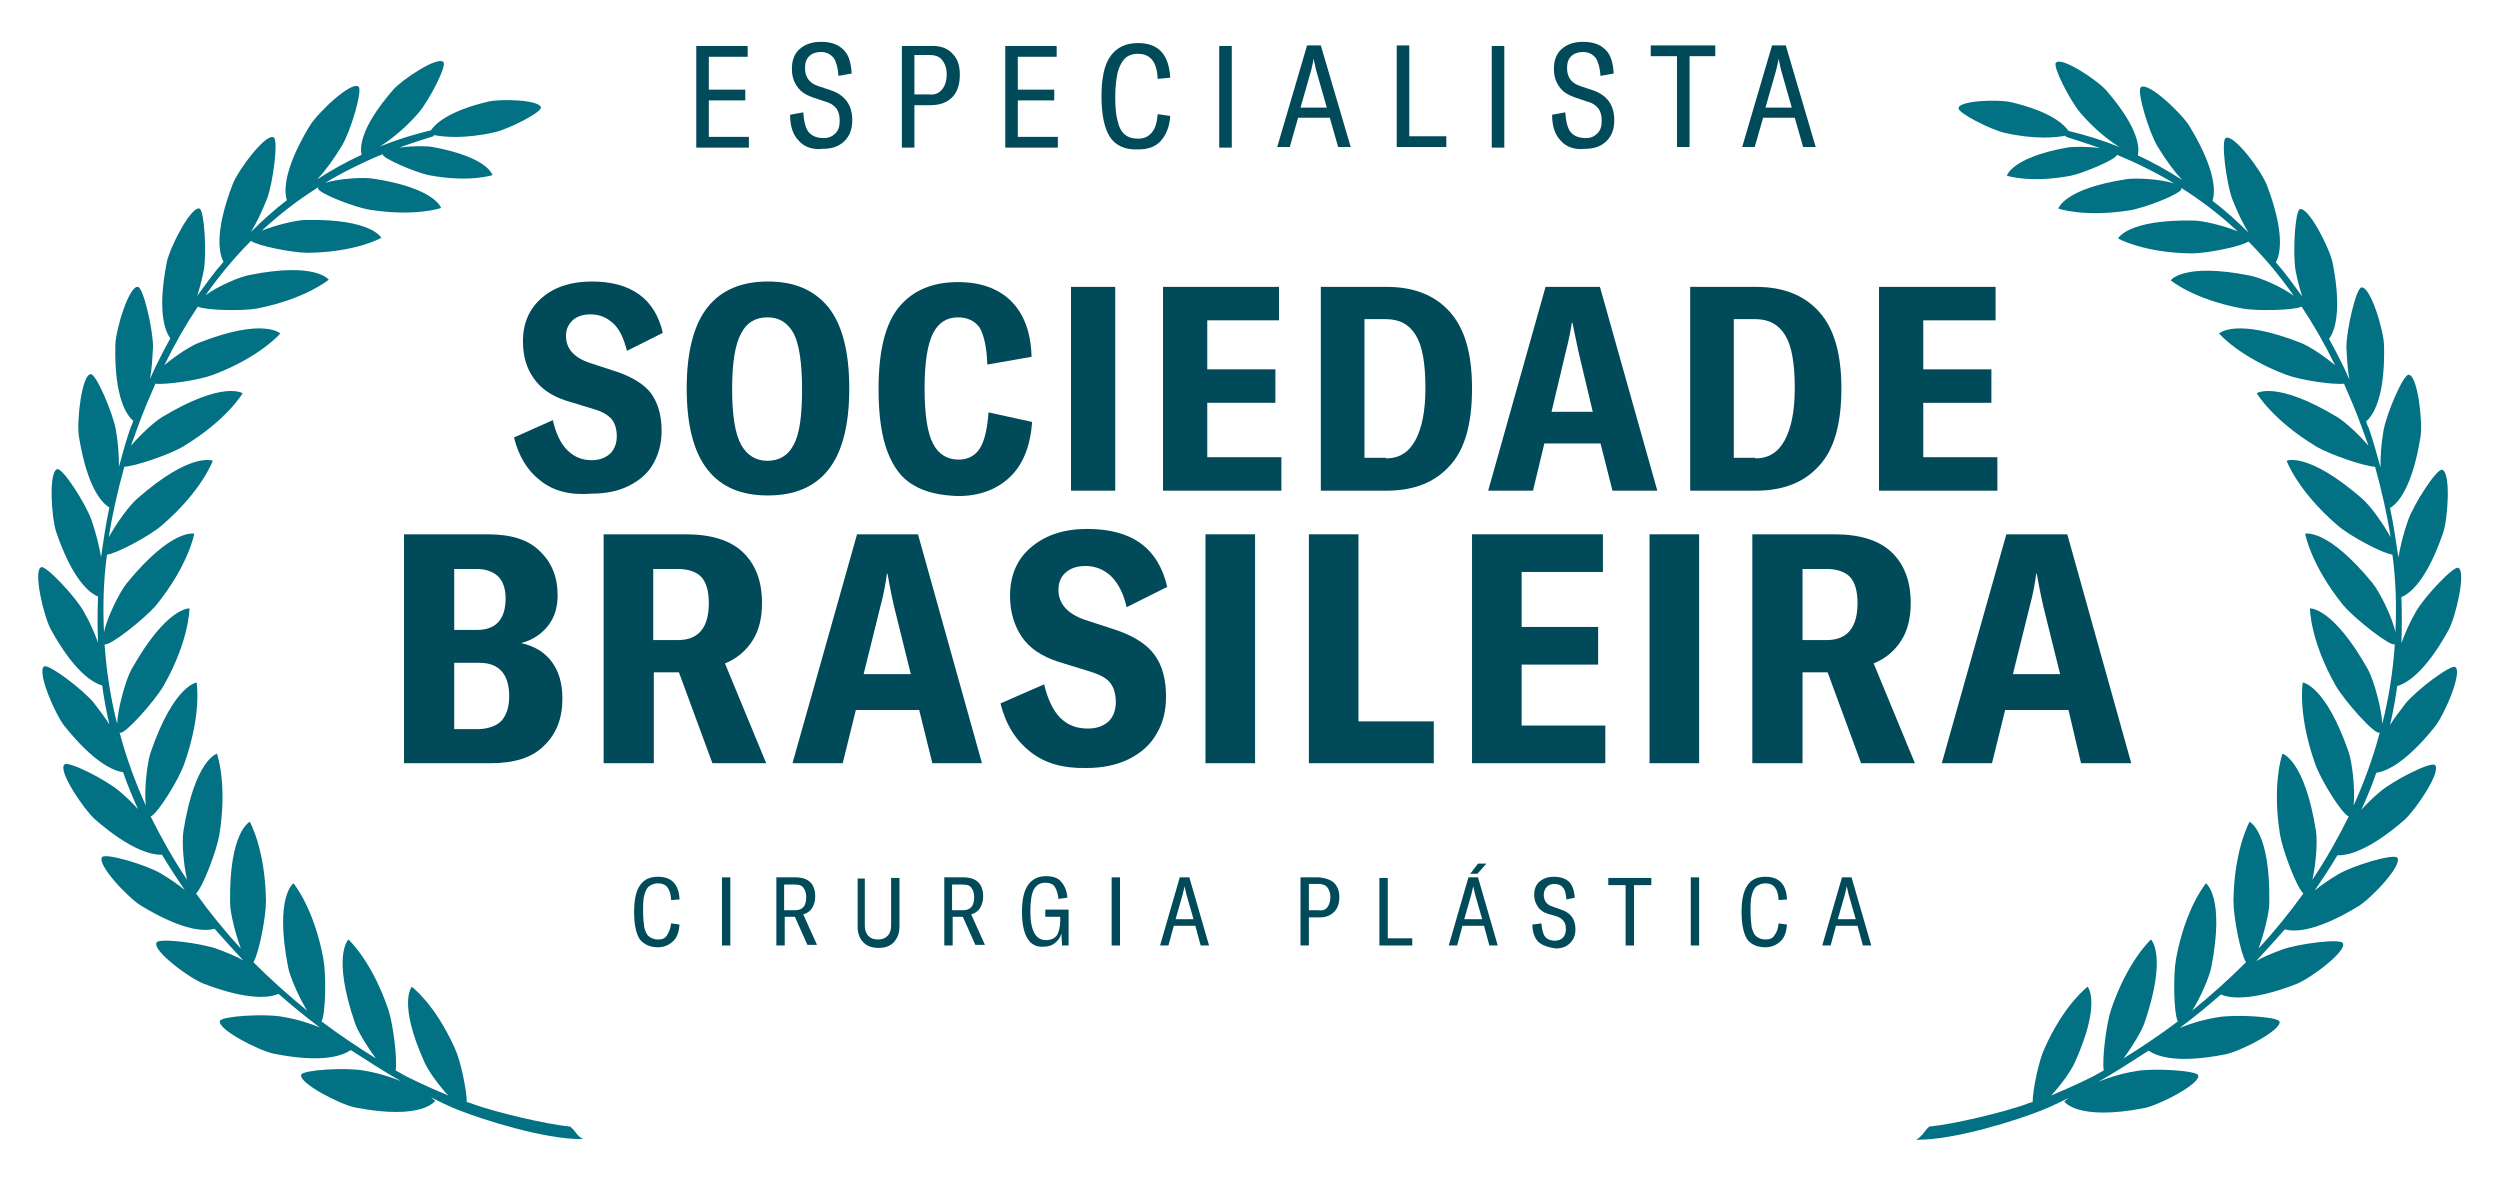 <?xml version="1.0" encoding="utf-8"?>
<!-- Generator: Adobe Illustrator 25.2.3, SVG Export Plug-In . SVG Version: 6.00 Build 0)  -->
<svg version="1.1" id="Layer_1" xmlns="http://www.w3.org/2000/svg" xmlns:xlink="http://www.w3.org/1999/xlink" x="0px" y="0px"
	 viewBox="0 0 418.3 198" style="enable-background:new 0 0 418.3 198;" xml:space="preserve">
<style type="text/css">
	.st0{fill:#004A59;}
	.st1{fill-rule:evenodd;clip-rule:evenodd;fill:#027184;}
</style>
<g>
	<g>
		<path class="st0" d="M125.3,22.9v1.8h-8.8v-17h8.6v1.8h-6.5V15h6.1v1.8h-6.1v6.1H125.3z"/>
		<path class="st0" d="M133.7,23.6c-1-1-1.5-2.4-1.5-4.4l2.2-0.4c0.1,1.5,0.4,2.7,0.9,3.3c0.6,0.7,1.4,1,2.6,1
			c0.8,0,1.4-0.3,1.9-0.8c0.5-0.5,0.7-1.2,0.7-2.1c0-0.9-0.2-1.6-0.6-2.1c-0.4-0.5-1-0.9-1.8-1.1l-2.1-0.7c-1.1-0.4-2-0.9-2.6-1.8
			c-0.6-0.8-0.9-1.8-0.9-3c0-1.4,0.4-2.5,1.3-3.3c0.9-0.8,2.1-1.2,3.6-1.2c1.6,0,2.8,0.4,3.7,1.3c0.9,0.8,1.3,2.2,1.4,4l-2.2,0.4
			c-0.1-1.4-0.4-2.4-0.8-3c-0.5-0.6-1.2-1-2.1-1c-0.8,0-1.5,0.2-2,0.7s-0.7,1.1-0.7,2c0,1.5,0.7,2.5,2.2,3l2.1,0.7
			c2.4,0.8,3.6,2.5,3.6,5c0,1.5-0.4,2.6-1.3,3.5c-0.9,0.9-2.1,1.3-3.6,1.3C136,25.1,134.6,24.6,133.7,23.6z"/>
		<path class="st0" d="M159.3,8.9c0.9,0.9,1.3,2,1.3,3.6c0,1.6-0.4,2.9-1.3,3.8c-0.9,0.9-2.1,1.3-3.7,1.3H153v7.1h-2.1v-17h4.7
			C157.2,7.6,158.4,8,159.3,8.9z M157.6,15c0.5-0.6,0.8-1.4,0.8-2.6c0-1-0.3-1.8-0.8-2.4c-0.5-0.6-1.2-0.8-2.2-0.8H153v6.6h2.5
			C156.4,15.9,157.1,15.6,157.6,15z"/>
		<path class="st0" d="M177,22.9v1.8h-8.8v-17h8.6v1.8h-6.5V15h6.1v1.8h-6.1v6.1H177z"/>
		<path class="st0" d="M185.7,22.9c-0.9-1.4-1.4-3.7-1.4-6.8c0-3.1,0.5-5.3,1.5-6.7c1-1.4,2.5-2.2,4.6-2.2c3.4,0,5.2,1.9,5.4,5.8
			l-2.1,0.2c-0.1-2.8-1.2-4.2-3.3-4.2c-0.9,0-1.7,0.3-2.2,0.8c-0.5,0.5-0.9,1.3-1.2,2.3c-0.2,1-0.4,2.4-0.4,4c0,1.7,0.1,3.1,0.4,4.1
			c0.2,1,0.6,1.8,1.2,2.3c0.6,0.5,1.3,0.7,2.2,0.7c1,0,1.7-0.3,2.3-1c0.6-0.7,0.9-1.7,1-3.1l2.1,0.3c-0.1,1.8-0.7,3.2-1.6,4.2
			c-0.9,1-2.2,1.4-3.8,1.4C188.2,25.1,186.6,24.3,185.7,22.9z"/>
		<path class="st0" d="M204,24.7v-17h2.1v17H204z"/>
		<path class="st0" d="M222.5,19.7h-5.3l-1.4,4.9h-2.1l5-17h2.3l5,17h-2.1L222.5,19.7z M222,18l-1.8-6.3c-0.1-0.6-0.3-1.2-0.4-1.9h0
			c-0.1,0.7-0.3,1.4-0.4,1.9l-1.8,6.3H222z"/>
		<path class="st0" d="M233.7,7.6h2.1v15.2h6.2v1.8h-8.3V7.6z"/>
		<path class="st0" d="M249.6,24.7v-17h2.1v17H249.6z"/>
		<path class="st0" d="M261.2,23.6c-1-1-1.5-2.4-1.5-4.4l2.2-0.4c0.1,1.5,0.4,2.7,0.9,3.3c0.6,0.7,1.4,1,2.6,1
			c0.8,0,1.4-0.3,1.9-0.8c0.5-0.5,0.7-1.2,0.7-2.1c0-0.9-0.2-1.6-0.6-2.1c-0.4-0.5-1-0.9-1.8-1.1l-2.1-0.7c-1.1-0.4-2-0.9-2.6-1.8
			c-0.6-0.8-0.9-1.8-0.9-3c0-1.4,0.4-2.5,1.3-3.3c0.9-0.8,2.1-1.2,3.6-1.2c1.6,0,2.8,0.4,3.7,1.3c0.9,0.8,1.3,2.2,1.4,4l-2.2,0.4
			c-0.1-1.4-0.4-2.4-0.8-3c-0.5-0.6-1.2-1-2.1-1c-0.8,0-1.5,0.2-2,0.7c-0.5,0.5-0.7,1.1-0.7,2c0,1.5,0.7,2.5,2.2,3l2.1,0.7
			c2.4,0.8,3.6,2.5,3.6,5c0,1.5-0.4,2.6-1.3,3.5c-0.9,0.9-2.1,1.3-3.6,1.3C263.5,25.1,262.1,24.6,261.2,23.6z"/>
		<path class="st0" d="M287.1,9.4h-4.4v15.2h-2.1V9.4h-4.4V7.6h10.8V9.4z"/>
		<path class="st0" d="M300.3,19.7H295l-1.4,4.9h-2.1l5-17h2.3l5,17h-2.1L300.3,19.7z M299.8,18l-1.8-6.3c-0.1-0.6-0.3-1.2-0.4-1.9
			h0c-0.1,0.7-0.3,1.4-0.4,1.9l-1.8,6.3H299.8z"/>
	</g>
	<g>
		<path class="st0" d="M107,157.1c-0.6-1-0.9-2.5-0.9-4.5c0-2,0.3-3.5,1-4.5s1.7-1.4,3-1.4c2.3,0,3.5,1.3,3.6,3.8l-1.4,0.1
			c-0.1-1.9-0.8-2.8-2.2-2.8c-0.6,0-1.1,0.2-1.5,0.5c-0.4,0.3-0.6,0.8-0.8,1.5c-0.2,0.7-0.2,1.6-0.2,2.7c0,1.1,0.1,2,0.2,2.7
			c0.2,0.7,0.4,1.2,0.8,1.5c0.4,0.3,0.9,0.5,1.5,0.5c0.7,0,1.2-0.2,1.5-0.7s0.6-1.1,0.7-2l1.4,0.2c-0.1,1.2-0.4,2.2-1.1,2.8
			c-0.6,0.6-1.5,1-2.5,1C108.7,158.5,107.7,158,107,157.1z"/>
		<path class="st0" d="M120.8,158.2v-11.4h1.4v11.4H120.8z"/>
		<path class="st0" d="M133,153.4h-1.7v4.8h-1.4v-11.4h3.2c2.2,0,3.3,1.1,3.3,3.2c0,0.8-0.2,1.4-0.5,1.9s-0.8,0.9-1.5,1.1l2.3,5.1
			h-1.6L133,153.4z M131.3,152.3h1.7c1.3,0,1.9-0.7,1.9-2.2c0-0.7-0.2-1.2-0.5-1.6c-0.3-0.4-0.8-0.5-1.5-0.5h-1.7V152.3z"/>
		<path class="st0" d="M144.7,146.9v8c0,0.7,0.2,1.3,0.6,1.7c0.4,0.4,0.9,0.6,1.6,0.6s1.2-0.2,1.6-0.6c0.4-0.4,0.6-1,0.6-1.7v-8h1.4
			v8.1c0,1.1-0.3,1.9-0.9,2.6s-1.5,1-2.6,1s-2-0.3-2.6-1c-0.6-0.6-0.9-1.5-0.9-2.5v-8.1H144.7z"/>
		<path class="st0" d="M161.1,153.4h-1.7v4.8H158v-11.4h3.2c2.2,0,3.3,1.1,3.3,3.2c0,0.8-0.2,1.4-0.5,1.9s-0.8,0.9-1.5,1.1l2.3,5.1
			h-1.6L161.1,153.4z M159.4,152.3h1.7c1.3,0,1.9-0.7,1.9-2.2c0-0.7-0.2-1.2-0.5-1.6c-0.3-0.4-0.8-0.5-1.5-0.5h-1.7V152.3z"/>
		<path class="st0" d="M171.9,157c-0.6-1-0.9-2.5-0.9-4.4c0-2,0.3-3.5,1-4.5s1.7-1.5,3-1.5c1.2,0,2.1,0.3,2.6,1
			c0.6,0.7,0.9,1.5,1,2.6l-1.5,0.2c-0.1-0.9-0.3-1.5-0.6-2c-0.3-0.5-0.9-0.7-1.6-0.7c-0.9,0-1.5,0.4-1.9,1.1s-0.6,2-0.6,3.7
			c0,3.2,0.9,4.8,2.6,4.8c0.9,0,1.5-0.3,1.9-0.9c0.3-0.6,0.5-1.4,0.5-2.4v-0.6h-2.5v-1.2h3.9v6h-1.1l-0.1-2
			c-0.2,0.7-0.6,1.2-1.1,1.6s-1.1,0.6-1.9,0.6C173.4,158.5,172.5,158,171.9,157z"/>
		<path class="st0" d="M186,158.2v-11.4h1.4v11.4H186z"/>
		<path class="st0" d="M200,154.9h-3.6l-0.9,3.3h-1.4l3.3-11.4h1.6l3.3,11.4h-1.4L200,154.9z M199.7,153.8l-1.2-4.2
			c-0.1-0.4-0.2-0.8-0.3-1.3h0c-0.1,0.5-0.2,0.9-0.3,1.3l-1.2,4.2H199.7z"/>
		<path class="st0" d="M223.2,147.7c0.6,0.6,0.9,1.4,0.9,2.4c0,1.1-0.3,1.9-0.9,2.5c-0.6,0.6-1.4,0.9-2.4,0.9H219v4.7h-1.4v-11.4
			h3.1C221.8,146.9,222.6,147.2,223.2,147.7z M222.1,151.8c0.3-0.4,0.5-1,0.5-1.7c0-0.7-0.2-1.2-0.5-1.6c-0.3-0.4-0.8-0.6-1.5-0.6
			H219v4.4h1.6C221.3,152.4,221.8,152.2,222.1,151.8z"/>
		<path class="st0" d="M230.8,146.9h1.4V157h4.1v1.2h-5.5V146.9z"/>
		<path class="st0" d="M248.3,154.9h-3.6l-0.9,3.3h-1.4l3.3-11.4h1.6l3.3,11.4h-1.4L248.3,154.9z M248,153.8l-1.2-4.2
			c-0.1-0.4-0.2-0.8-0.3-1.3h0c-0.1,0.5-0.2,0.9-0.3,1.3l-1.2,4.2H248z M247.2,146.2H246l1.3-1.7h1.4L247.2,146.2z"/>
		<path class="st0" d="M257.4,157.6c-0.6-0.6-1-1.6-1-2.9l1.5-0.2c0.1,1,0.3,1.8,0.6,2.2s0.9,0.7,1.7,0.7c0.5,0,1-0.2,1.3-0.5
			c0.3-0.3,0.5-0.8,0.5-1.4c0-0.6-0.1-1.1-0.4-1.4c-0.2-0.3-0.6-0.6-1.2-0.8l-1.4-0.4c-0.7-0.2-1.3-0.6-1.7-1.2
			c-0.4-0.6-0.6-1.2-0.6-2c0-0.9,0.3-1.7,0.9-2.2c0.6-0.5,1.4-0.8,2.4-0.8c1.1,0,1.9,0.3,2.5,0.8c0.6,0.6,0.9,1.5,1,2.7l-1.4,0.3
			c-0.1-0.9-0.2-1.6-0.6-2c-0.3-0.4-0.8-0.6-1.4-0.6c-0.6,0-1,0.2-1.3,0.5c-0.3,0.3-0.5,0.8-0.5,1.3c0,1,0.5,1.7,1.5,2l1.4,0.5
			c1.6,0.5,2.4,1.6,2.4,3.3c0,1-0.3,1.7-0.9,2.3s-1.4,0.9-2.4,0.9C259,158.5,258.1,158.2,257.4,157.6z"/>
		<path class="st0" d="M276.3,148.1h-2.9v10.1H272v-10.1h-2.9v-1.2h7.2V148.1z"/>
		<path class="st0" d="M282.9,158.2v-11.4h1.4v11.4H282.9z"/>
		<path class="st0" d="M292.3,157.1c-0.6-1-0.9-2.5-0.9-4.5c0-2,0.3-3.5,1-4.5s1.7-1.4,3-1.4c2.3,0,3.5,1.3,3.6,3.8l-1.4,0.1
			c-0.1-1.9-0.8-2.8-2.2-2.8c-0.6,0-1.1,0.2-1.5,0.5c-0.4,0.3-0.6,0.8-0.8,1.5c-0.2,0.7-0.2,1.6-0.2,2.7c0,1.1,0.1,2,0.2,2.7
			c0.2,0.7,0.4,1.2,0.8,1.5c0.4,0.3,0.9,0.5,1.5,0.5c0.7,0,1.2-0.2,1.5-0.7c0.4-0.5,0.6-1.1,0.7-2l1.4,0.2c-0.1,1.2-0.4,2.2-1.1,2.8
			c-0.6,0.6-1.5,1-2.5,1C294,158.5,292.9,158,292.3,157.1z"/>
		<path class="st0" d="M310.8,154.9h-3.6l-0.9,3.3h-1.4l3.3-11.4h1.6l3.3,11.4h-1.4L310.8,154.9z M310.5,153.8l-1.2-4.2
			c-0.1-0.4-0.2-0.8-0.3-1.3h0c-0.1,0.5-0.2,0.9-0.3,1.3l-1.2,4.2H310.5z"/>
	</g>
	<g>
		<path class="st0" d="M90.4,80.4c-2.1-1.6-3.6-4-4.4-7.2l6.5-2.9c0.5,2.2,1.3,3.9,2.4,5C96,76.4,97.3,77,99,77
			c1.3,0,2.3-0.4,3.1-1.1c0.7-0.7,1.1-1.7,1.1-2.9c0-1.2-0.3-2.1-0.8-2.8c-0.6-0.7-1.5-1.3-2.9-1.7L94.6,67c-2.4-0.8-4.1-2-5.3-3.7
			c-1.2-1.7-1.8-3.7-1.8-6.2c0-3.1,1.1-5.5,3.2-7.3c2.1-1.8,4.9-2.7,8.3-2.7c6.6,0,10.6,2.9,11.9,8.6l-6,3c-0.5-2-1.2-3.6-2.3-4.6
			c-1.1-1-2.3-1.5-3.8-1.5c-1.2,0-2.2,0.3-3,1c-0.7,0.7-1.1,1.5-1.1,2.6c0,2.1,1.3,3.6,3.9,4.5l4.9,1.6c2.5,0.9,4.4,2.1,5.5,3.6
			c1.1,1.6,1.7,3.6,1.7,6.2c0,2.1-0.5,3.9-1.4,5.5c-0.9,1.6-2.3,2.8-4.1,3.7c-1.8,0.9-3.9,1.3-6.3,1.3
			C95.3,82.9,92.5,82.1,90.4,80.4z"/>
		<path class="st0" d="M118.4,78.6c-2.3-2.9-3.5-7.4-3.5-13.6c0-6.2,1.2-10.7,3.5-13.6c2.3-2.9,5.7-4.3,10.1-4.3
			c4.4,0,7.7,1.4,10.1,4.3c2.3,2.9,3.5,7.4,3.5,13.6s-1.2,10.7-3.5,13.6c-2.3,2.9-5.7,4.3-10.1,4.3C124,82.9,120.7,81.5,118.4,78.6z
			 M132.8,74.4c1-1.8,1.4-4.9,1.4-9.3c0-4.4-0.5-7.6-1.4-9.3c-1-1.8-2.4-2.7-4.4-2.7c-2,0-3.5,0.9-4.4,2.7c-1,1.8-1.5,4.9-1.5,9.3
			c0,4.4,0.5,7.5,1.5,9.3c1,1.8,2.5,2.7,4.4,2.7C130.4,77.1,131.9,76.2,132.8,74.4z"/>
		<path class="st0" d="M152.9,81.2c-2-1.1-3.4-3-4.4-5.6c-1-2.6-1.5-6.1-1.5-10.5c0-6.3,1.1-10.9,3.4-13.7c2.3-2.8,5.6-4.2,9.9-4.2
			c3.8,0,6.8,1.1,8.9,3.2c2.1,2.1,3.3,5.2,3.4,9.3l-7.4,1.3c-0.1-3-0.6-5-1.3-6.2c-0.8-1.1-2-1.7-3.6-1.7c-1.9,0-3.3,0.9-4.2,2.7
			s-1.4,4.8-1.4,9.2c0,4.4,0.5,7.5,1.4,9.2c0.9,1.8,2.4,2.7,4.3,2.7c1.5,0,2.7-0.6,3.5-1.8s1.3-3.3,1.5-6.1l7.3,1.6
			c-0.3,4-1.5,7.1-3.7,9.2s-5.1,3.2-8.7,3.2C157.4,82.9,154.9,82.4,152.9,81.2z"/>
		<path class="st0" d="M179.2,82.1V48h7.4v34.1H179.2z"/>
		<path class="st0" d="M214.4,76.5v5.6h-19.8V48H214v5.6H202v8.2h11.4v5.6H202v9.1H214.4z"/>
		<path class="st0" d="M220.9,48H232c4.6,0,8.1,1.4,10.6,4.2c2.5,2.8,3.7,7,3.7,12.8c0,5.9-1.2,10.2-3.7,12.9
			c-2.5,2.8-6,4.2-10.6,4.2h-11V48z M231.9,76.7c2.2,0,3.8-1,4.9-3c1.1-2,1.7-4.9,1.7-8.7c0-4.2-0.5-7.1-1.6-8.9
			c-1.1-1.8-2.7-2.7-5-2.7h-3.6v23.2H231.9z"/>
		<path class="st0" d="M267.8,74.2h-9.4l-1.9,7.9h-7.5l9.6-34.1h9.1l9.6,34.1h-7.5L267.8,74.2z M266.5,68.9l-2.4-10.1
			c-0.5-2.3-0.8-3.9-1-4.8H263c-0.2,1.3-0.5,2.9-1,4.8l-2.4,10.1H266.5z"/>
		<path class="st0" d="M282.7,48h11.1c4.6,0,8.1,1.4,10.6,4.2c2.5,2.8,3.7,7,3.7,12.8c0,5.9-1.2,10.2-3.7,12.9
			c-2.5,2.8-6,4.2-10.6,4.2h-11V48z M293.7,76.7c2.2,0,3.8-1,4.9-3c1.1-2,1.7-4.9,1.7-8.7c0-4.2-0.5-7.1-1.6-8.9
			c-1.1-1.8-2.7-2.7-5-2.7h-3.6v23.2H293.7z"/>
		<path class="st0" d="M334.2,76.5v5.6h-19.8V48h19.5v5.6h-12.1v8.2h11.4v5.6h-11.4v9.1H334.2z"/>
		<path class="st0" d="M92.3,110.7c1.2,1.6,1.8,3.6,1.8,6.2c0,3.3-1,5.9-3.1,7.9c-2,2-5,2.9-8.9,2.9H67.6V89.4h14
			c3.9,0,6.8,0.9,8.7,2.8c2,1.9,3,4.3,3,7.4c0,2-0.5,3.7-1.6,5.1c-1.1,1.4-2.6,2.4-4.5,2.9C89.4,108.1,91.1,109.1,92.3,110.7z
			 M76,95.1v10.3h3.8c3.2,0,4.8-1.8,4.8-5.3c0-1.5-0.4-2.8-1.2-3.6s-2-1.3-3.7-1.3H76z M84,120.5c0.8-1,1.2-2.3,1.2-4
			c0-3.7-1.7-5.6-5-5.6H76v11.1h4.2C81.9,121.9,83.2,121.4,84,120.5z"/>
		<path class="st0" d="M113.6,112.5h-4.2v15.2H101V89.4h13.7c4.3,0,7.5,1,9.6,3c2.1,2,3.2,4.8,3.2,8.5c0,2.5-0.5,4.6-1.6,6.3
			s-2.6,3-4.6,3.8l6.9,16.7h-9L113.6,112.5z M113.4,107.1c3.5,0,5.2-2.1,5.2-6.2c0-1.9-0.4-3.4-1.2-4.3c-0.8-0.9-2.2-1.4-4-1.4h-4.1
			v11.9H113.4z"/>
		<path class="st0" d="M153.8,118.8h-10.6l-2.2,8.9h-8.4l10.8-38.3h10.2l10.7,38.3H156L153.8,118.8z M152.4,112.8l-2.8-11.3
			c-0.6-2.6-0.9-4.4-1.1-5.5h-0.1c-0.2,1.5-0.5,3.3-1.1,5.5l-2.8,11.3H152.4z"/>
		<path class="st0" d="M172.4,125.8c-2.4-1.9-4.1-4.5-5-8.1l7.3-3.2c0.6,2.5,1.5,4.4,2.7,5.6c1.2,1.2,2.7,1.8,4.6,1.8
			c1.5,0,2.6-0.4,3.5-1.2c0.8-0.8,1.2-1.9,1.2-3.2s-0.3-2.4-0.9-3.2c-0.6-0.8-1.7-1.4-3.3-1.9l-5.5-1.7c-2.7-0.9-4.7-2.2-6-4.1
			s-2-4.2-2-6.9c0-3.5,1.2-6.2,3.6-8.2s5.5-3,9.3-3c7.5,0,11.9,3.2,13.4,9.7l-6.8,3.4c-0.5-2.3-1.4-4-2.6-5.2
			c-1.2-1.1-2.6-1.7-4.3-1.7c-1.4,0-2.5,0.4-3.3,1.1c-0.8,0.7-1.2,1.7-1.2,2.9c0,2.3,1.5,4,4.4,5l5.5,1.8c2.8,1,4.9,2.3,6.2,4.1
			c1.3,1.8,1.9,4.1,1.9,7c0,2.3-0.5,4.4-1.6,6.2c-1,1.8-2.6,3.2-4.6,4.2c-2,1-4.4,1.5-7.1,1.5C177.9,128.6,174.8,127.7,172.4,125.8z
			"/>
		<path class="st0" d="M201.7,127.7V89.4h8.3v38.3H201.7z"/>
		<path class="st0" d="M219,89.4h8.3v31.3h12.6v7H219V89.4z"/>
		<path class="st0" d="M268.6,121.4v6.3h-22.3V89.4h21.9v6.3h-13.6v9.2h12.8v6.3h-12.8v10.2H268.6z"/>
		<path class="st0" d="M276,127.7V89.4h8.3v38.3H276z"/>
		<path class="st0" d="M305.8,112.5h-4.2v15.2h-8.4V89.4h13.7c4.3,0,7.5,1,9.6,3c2.1,2,3.2,4.8,3.2,8.5c0,2.5-0.5,4.6-1.6,6.3
			c-1.1,1.7-2.6,3-4.6,3.8l6.9,16.7h-9L305.8,112.5z M305.6,107.1c3.5,0,5.2-2.1,5.2-6.2c0-1.9-0.4-3.4-1.2-4.3
			c-0.8-0.9-2.2-1.4-4-1.4h-4v11.9H305.6z"/>
		<path class="st0" d="M346.1,118.8h-10.6l-2.2,8.9h-8.4l10.8-38.3h10.2l10.7,38.3h-8.4L346.1,118.8z M344.7,112.8l-2.8-11.3
			c-0.6-2.6-0.9-4.4-1.1-5.5h-0.1c-0.2,1.5-0.5,3.3-1.1,5.5l-2.8,11.3H344.7z"/>
	</g>
	<path class="st1" d="M95.4,188.5c-4.2-0.4-12.3-2.4-15.8-3.6c-0.5-0.2-1-0.4-1.5-0.5c0-1.9-1-6.9-2-9c-3.3-7.4-7.2-10.3-7.2-10.3
		s-2.4,2.7,2.2,12.8c0.6,1.3,2.3,3.7,3.9,5.4c-4.1-1.7-7-3.2-7.2-3.3c-0.5-0.3-1.1-0.6-1.6-0.9c0.3-1.9-0.4-7.6-1.2-10.1
		c-2.8-8.3-6.7-11.8-6.7-11.8s-2.8,2.6,1.1,14c0.5,1.4,2,3.9,3.5,5.9c-3.2-2-6.2-4-9.1-6.2c0.7-1.3,0.8-7.8,0.3-10.5
		c-1.6-8.6-5-12.6-5-12.6s-3.2,2.2-0.9,14c0.3,1.6,1.8,5.1,3.2,7.3c-3.2-2.6-6.2-5.3-9-8.1c0.9-1.4,2.1-7.5,2.1-10.2
		c-0.1-8.7-2.7-13.3-2.7-13.3s-3.5,1.6-3.3,13.6c0,1.6,0.9,5.2,1.8,7.6c-2.7-2.9-5.2-6-7.5-9.2c1.1-1,3.4-7,3.9-9.8
		c1.4-8.6-0.4-13.6-0.4-13.6s-3.7,1-5.6,12.9c-0.3,1.7,0,5.7,0.6,8.2c-2.3-3.4-4.3-7-6.1-10.6c1-0.2,4.8-6.2,5.7-9
		c2.9-8.3,2-13.4,2-13.4s-3.8,0.4-7.7,11.7c-0.6,1.8-1.1,6.4-0.8,8.9c-1.8-4-3.3-8.1-4.4-12.3c0,0,0.1,0.1,0.1,0.1
		c0.8,0.3,5.8-5.3,7.3-7.9c4.3-7.6,4.3-12.9,4.3-12.9s-3.8-0.3-9.7,10.2c-1,1.8-2.3,6.6-2.4,9.1c-1.1-4.3-1.8-8.8-2.1-13.3
		c0,0,0,0,0,0c0.8,0.4,6.6-4.2,8.6-6.5c5.5-6.8,6.4-12,6.4-12s-3.7-1-11.3,8.3c-1.2,1.5-3.3,5.7-3.8,8.2c-0.2-4.3-0.1-8.6,0.5-13
		c1.4-0.1,7.2-3.1,9.3-5c6.6-5.7,8.4-10.7,8.4-10.7S32,75.5,23,83.4c-1.3,1.1-3.5,4.1-4.8,6.5c0.6-3.9,1.5-7.8,2.6-11.8
		c1.9-0.1,7.4-2,9.7-3.3c7.5-4.5,10.1-9,10.1-9s-3.2-2.2-13.5,4c-1.3,0.8-3.6,2.9-5.2,4.8c0.4-1.1,0.8-2.2,1.2-3.3
		c0.9-2.5,1.9-4.8,2.9-7.1c1.9,0.2,7.3-0.6,9.7-1.5c7.9-3,11.2-6.9,11.2-6.9s-2.7-2.7-13.5,1.5c-1.4,0.5-4,2.2-5.9,3.8
		c1.7-3.5,3.6-6.8,5.6-9.8c1.1,0.6,7.4,0.8,10,0.3C51.2,50,55,46.8,55,46.8s-2.1-3-13.2-0.8c-1.7,0.3-5.4,1.9-7.4,3.4
		c2.3-3.3,4.9-6.4,7.6-9.1c1,0.8,6.9,2,9.5,2c8.1-0.1,12.3-2.5,12.3-2.5s-1.5-3.2-12.6-3c-1.6,0-5.2,0.9-7.4,1.8
		c2.9-2.7,6-5.1,9.5-7.3c0,0.1-0.1,0.1-0.1,0.2c0,0.8,6.1,3.2,8.7,3.6c7.6,1.2,11.9-0.3,11.9-0.3s-0.9-3.3-11.3-4.9
		c-1.7-0.3-6,0-8.1,0.7c3-1.8,6.2-3.4,9.6-4.8c0,0,0,0,0,0c0,0.7,5.4,3,7.7,3.5c6.8,1.3,10.7,0,10.7,0s-0.7-3-10-4.7
		c-1.1-0.2-3.6-0.2-5.6,0.1c1.9-0.7,3.8-1.3,5.7-1.9l0.1-0.2c1.5,0.3,5.1,0.7,10.3-0.5c2.4-0.6,7.7-3.3,7.6-4.1
		c-0.1-1.3-6.7-1.5-8.8-1c-6.8,1.6-8.9,3.8-9.6,4.8c-2.9,0.7-5.8,1.6-8.5,2.7c1.7-1.1,4.1-2.9,6.5-5.7c1.7-2,4.7-7.8,4.1-8.4
		c-0.9-1.1-6.9,2.9-8.4,4.6c-5.9,6.8-5.5,10-5.3,10.9c-2.6,1.2-5.1,2.6-7.4,4.1c1.3-1.4,2.7-3.3,4.1-5.6c1.5-2.5,3.5-9.3,2.8-9.9
		c-1.2-1-6.9,4.4-8.2,6.6c-4.6,7.6-4.2,11.2-3.8,12.4c-2.1,1.6-4.1,3.4-6,5.3c0.9-1.5,1.8-3.3,2.7-5.6c1-2.7,1.9-9.8,1.1-10.2
		c-1.3-0.8-6,5.5-6.9,7.9c-3.2,8.4-2.1,11.8-1.5,12.9c-1.6,1.8-3,3.8-4.4,5.7c0.4-1.3,0.8-2.7,1.1-4.3c0.5-2.9,0.1-9.9-0.7-10.3
		c-1.4-0.5-5,6.5-5.5,9c-1.6,8.2-0.3,11.5,0.6,12.7c-1.2,2.2-2.4,4.5-3.4,6.8c0.3-1.6,0.4-3.4,0.5-5.4c0-2.9-1.6-9.8-2.5-10
		c-1.5-0.3-3.8,7.3-3.8,9.8c-0.2,8.9,2,11.8,3,12.6c-0.1,0.3-0.2,0.7-0.4,1c-0.8,2.3-1.4,4.5-2,6.7c0-1.7-0.1-3.8-0.5-6.1
		c-0.5-2.9-3.3-9.4-4.2-9.4c-1.5,0-2.4,7.8-2,10.4c1.4,8.7,3.9,11.2,5.1,11.9c-0.6,2.8-1,5.6-1.4,8.3c-0.3-1.8-0.8-3.9-1.6-6.2
		c-1-2.8-4.8-8.7-5.7-8.5c-1.5,0.3-1,8.1-0.2,10.5c2.8,8.2,5.7,10.3,7,10.8c-0.1,2.6-0.1,5.2,0,7.7c-0.6-1.6-1.3-3.3-2.4-5.2
		c-1.4-2.5-6.3-7.7-7.1-7.4c-1.4,0.5,0.4,8.2,1.6,10.4c4,7.3,7.2,9,8.6,9.4c0.3,2.2,0.7,4.4,1.2,6.5c-0.7-1.1-1.6-2.3-2.6-3.6
		c-1.9-2.3-7.5-6.5-8.3-6.1c-1.3,0.8,1.8,8,3.4,10c4.9,6.1,8.2,7.5,9.8,7.7c0.7,2.1,1.6,4.2,2.5,6.2c-0.9-1-1.9-2-3.1-3
		c-2.2-1.9-8.5-5.1-9.2-4.5c-1.2,1,3.2,7.5,5.1,9.2c6.1,5.3,9.7,6,11.2,5.9c1.2,2,2.5,4,3.8,5.9c-1.1-0.9-2.4-1.8-3.9-2.7
		c-2.5-1.5-9.3-3.5-9.9-2.8c-1,1.2,4.4,6.9,6.6,8.2c7.3,4.4,10.8,4.2,12.2,3.8c1.6,1.8,3.2,3.6,4.8,5.3c-1.2-0.7-2.7-1.3-4.3-1.9
		c-2.7-1-9.8-1.9-10.2-1.1c-0.8,1.3,5.5,6,7.9,6.9c7.6,2.9,11.1,2.3,12.5,1.7c2.3,2,4.6,3.9,6.9,5.6c-1.7-0.7-3.9-1.4-6.4-1.8
		c-2.9-0.5-9.9-0.1-10.3,0.7c-0.5,1.4,6.5,5,9,5.5c8.5,1.7,11.7,0.2,12.9-0.6c3.1,2,5.9,3.8,8.4,5.2c-1.7-0.7-3.9-1.4-6.4-1.8
		c-2.9-0.5-9.9-0.1-10.3,0.7c-0.5,1.4,6.5,5,9,5.5c11.3,2.2,13.4-1.1,13.4-1.1s-0.2-0.2-0.7-0.6c2.7,1.4,4.5,2.1,4.8,2.2
		c3.5,1.4,14.2,4.9,20.7,4.8C96.5,190.1,96.4,189.3,95.4,188.5z"/>
	<path class="st1" d="M322.8,188.5c4.2-0.4,12.3-2.4,15.8-3.6c0.5-0.2,1-0.4,1.5-0.5c0-1.9,1-6.9,2-9c3.3-7.4,7.2-10.3,7.2-10.3
		s2.4,2.7-2.2,12.8c-0.6,1.3-2.3,3.7-3.9,5.4c4.1-1.7,7-3.2,7.2-3.3c0.5-0.3,1.1-0.6,1.6-0.9c-0.3-1.9,0.4-7.6,1.2-10.1
		c2.8-8.3,6.7-11.8,6.7-11.8s2.8,2.6-1.1,14c-0.5,1.4-2,3.9-3.5,5.9c3.2-2,6.2-4,9.1-6.2c-0.7-1.3-0.8-7.8-0.3-10.5
		c1.6-8.6,5-12.6,5-12.6s3.2,2.2,0.9,14c-0.3,1.6-1.8,5.1-3.2,7.3c3.2-2.6,6.2-5.3,9-8.1c-0.9-1.4-2.1-7.5-2.1-10.2
		c0.1-8.7,2.7-13.3,2.7-13.3s3.5,1.6,3.3,13.6c0,1.6-0.9,5.2-1.8,7.6c2.7-2.9,5.2-6,7.5-9.2c-1.1-1-3.4-7-3.9-9.8
		c-1.4-8.6,0.4-13.6,0.4-13.6s3.7,1,5.6,12.9c0.3,1.7,0,5.7-0.6,8.2c2.3-3.4,4.3-7,6.1-10.6c-1-0.2-4.8-6.2-5.7-9
		c-2.9-8.3-2-13.4-2-13.4s3.8,0.4,7.7,11.7c0.6,1.8,1.1,6.4,0.8,8.9c1.8-4,3.3-8.1,4.4-12.3c0,0-0.1,0.1-0.1,0.1
		c-0.8,0.3-5.8-5.3-7.3-7.9c-4.3-7.6-4.3-12.9-4.3-12.9s3.8-0.3,9.7,10.2c1,1.8,2.3,6.6,2.4,9.1c1.1-4.3,1.8-8.8,2.1-13.3
		c0,0,0,0,0,0c-0.8,0.4-6.6-4.2-8.6-6.5c-5.5-6.8-6.4-12-6.4-12s3.7-1,11.3,8.3c1.2,1.5,3.3,5.7,3.8,8.2c0.2-4.3,0.1-8.6-0.5-13
		c-1.4-0.1-7.2-3.1-9.3-5c-6.6-5.7-8.4-10.7-8.4-10.7s3.5-1.6,12.6,6.3c1.3,1.1,3.5,4.1,4.8,6.5c-0.6-3.9-1.5-7.8-2.6-11.8
		c-1.9-0.1-7.4-2-9.7-3.3c-7.5-4.5-10.1-9-10.1-9s3.2-2.2,13.5,4c1.3,0.8,3.6,2.9,5.2,4.8c-0.4-1.1-0.8-2.2-1.2-3.3
		c-0.9-2.5-1.9-4.8-2.9-7.1c-1.9,0.2-7.3-0.6-9.7-1.5c-7.9-3-11.2-6.9-11.2-6.9s2.7-2.7,13.5,1.5c1.4,0.5,4,2.2,5.9,3.8
		c-1.7-3.5-3.6-6.8-5.6-9.8c-1.1,0.6-7.4,0.8-10,0.3c-8.1-1.5-11.9-4.7-11.9-4.7s2.1-3,13.2-0.8c1.7,0.3,5.4,1.9,7.4,3.4
		c-2.3-3.3-4.9-6.4-7.6-9.1c-1,0.8-6.9,2-9.5,2c-8.1-0.1-12.3-2.5-12.3-2.5s1.5-3.2,12.6-3c1.6,0,5.2,0.9,7.4,1.8
		c-2.9-2.7-6-5.1-9.5-7.3c0,0.1,0.1,0.1,0.1,0.2c0,0.8-6.1,3.2-8.7,3.6c-7.6,1.2-11.9-0.3-11.9-0.3s0.9-3.3,11.3-4.9
		c1.7-0.3,6,0,8.1,0.7c-3-1.8-6.2-3.4-9.6-4.8c0,0,0,0,0,0c0,0.7-5.4,3-7.7,3.5c-6.8,1.3-10.7,0-10.7,0s0.7-3,10-4.7
		c1.1-0.2,3.6-0.2,5.6,0.1c-1.9-0.7-3.8-1.3-5.7-1.9l-0.1-0.2c-1.5,0.3-5.1,0.7-10.3-0.5c-2.4-0.6-7.7-3.3-7.6-4.1
		c0.1-1.3,6.7-1.5,8.8-1c6.8,1.6,8.9,3.8,9.6,4.8c2.9,0.7,5.8,1.6,8.5,2.7c-1.7-1.1-4.1-2.9-6.5-5.7c-1.7-2-4.7-7.8-4.1-8.4
		c0.9-1.1,6.9,2.9,8.4,4.6c5.9,6.8,5.5,10,5.3,10.9c2.6,1.2,5.1,2.6,7.4,4.1c-1.3-1.4-2.7-3.3-4.1-5.6c-1.5-2.5-3.5-9.3-2.8-9.9
		c1.2-1,6.9,4.4,8.2,6.6c4.6,7.6,4.2,11.2,3.8,12.4c2.1,1.6,4.1,3.4,6,5.3c-0.9-1.5-1.8-3.3-2.7-5.6c-1-2.7-1.9-9.8-1.1-10.2
		c1.3-0.8,6,5.5,6.9,7.9c3.2,8.4,2.1,11.8,1.5,12.9c1.6,1.8,3,3.8,4.4,5.7c-0.4-1.3-0.8-2.7-1.1-4.3c-0.5-2.9-0.1-9.9,0.7-10.3
		c1.4-0.5,5,6.5,5.5,9c1.6,8.2,0.3,11.5-0.6,12.7c1.2,2.2,2.4,4.5,3.4,6.8c-0.3-1.6-0.4-3.4-0.5-5.4c0-2.9,1.6-9.8,2.5-10
		c1.5-0.3,3.8,7.3,3.8,9.8c0.2,8.9-2,11.8-3,12.6c0.1,0.3,0.2,0.7,0.4,1c0.8,2.3,1.4,4.5,2,6.7c0-1.7,0.1-3.8,0.5-6.1
		c0.5-2.9,3.3-9.4,4.2-9.4c1.5,0,2.4,7.8,2,10.4c-1.4,8.7-3.9,11.2-5.1,11.9c0.6,2.8,1,5.6,1.4,8.3c0.3-1.8,0.8-3.9,1.6-6.2
		c1-2.8,4.8-8.7,5.7-8.5c1.5,0.3,1,8.1,0.2,10.5c-2.8,8.2-5.7,10.3-7,10.8c0.1,2.6,0.1,5.2,0,7.7c0.6-1.6,1.3-3.3,2.4-5.2
		c1.4-2.5,6.3-7.7,7.1-7.4c1.4,0.5-0.4,8.2-1.6,10.4c-4,7.3-7.2,9-8.6,9.4c-0.3,2.2-0.7,4.4-1.2,6.5c0.7-1.1,1.6-2.3,2.6-3.6
		c1.9-2.3,7.5-6.5,8.3-6.1c1.3,0.8-1.8,8-3.4,10c-4.9,6.1-8.2,7.5-9.8,7.7c-0.7,2.1-1.6,4.2-2.5,6.2c0.9-1,1.9-2,3.1-3
		c2.2-1.9,8.5-5.1,9.2-4.5c1.2,1-3.2,7.5-5.1,9.2c-6.1,5.3-9.7,6-11.2,5.9c-1.2,2-2.5,4-3.8,5.9c1.1-0.9,2.4-1.8,3.9-2.7
		c2.5-1.5,9.3-3.5,9.9-2.8c1,1.2-4.4,6.9-6.6,8.2c-7.3,4.4-10.8,4.2-12.2,3.8c-1.6,1.8-3.2,3.6-4.8,5.3c1.2-0.7,2.7-1.3,4.3-1.9
		c2.7-1,9.8-1.9,10.2-1.1c0.8,1.3-5.5,6-7.9,6.9c-7.6,2.9-11.1,2.3-12.5,1.7c-2.3,2-4.6,3.9-6.9,5.6c1.7-0.7,3.9-1.4,6.4-1.8
		c2.9-0.5,9.9-0.1,10.3,0.7c0.5,1.4-6.5,5-9,5.5c-8.5,1.7-11.7,0.2-12.9-0.6c-3.1,2-5.9,3.8-8.4,5.2c1.7-0.7,3.9-1.4,6.4-1.8
		c2.9-0.5,9.9-0.1,10.3,0.7c0.5,1.4-6.5,5-9,5.5c-11.3,2.2-13.4-1.1-13.4-1.1s0.2-0.2,0.7-0.6c-2.7,1.4-4.5,2.1-4.8,2.2
		c-3.5,1.4-14.2,4.9-20.7,4.8C321.7,190.1,321.9,189.3,322.8,188.5z"/>
</g>
</svg>
